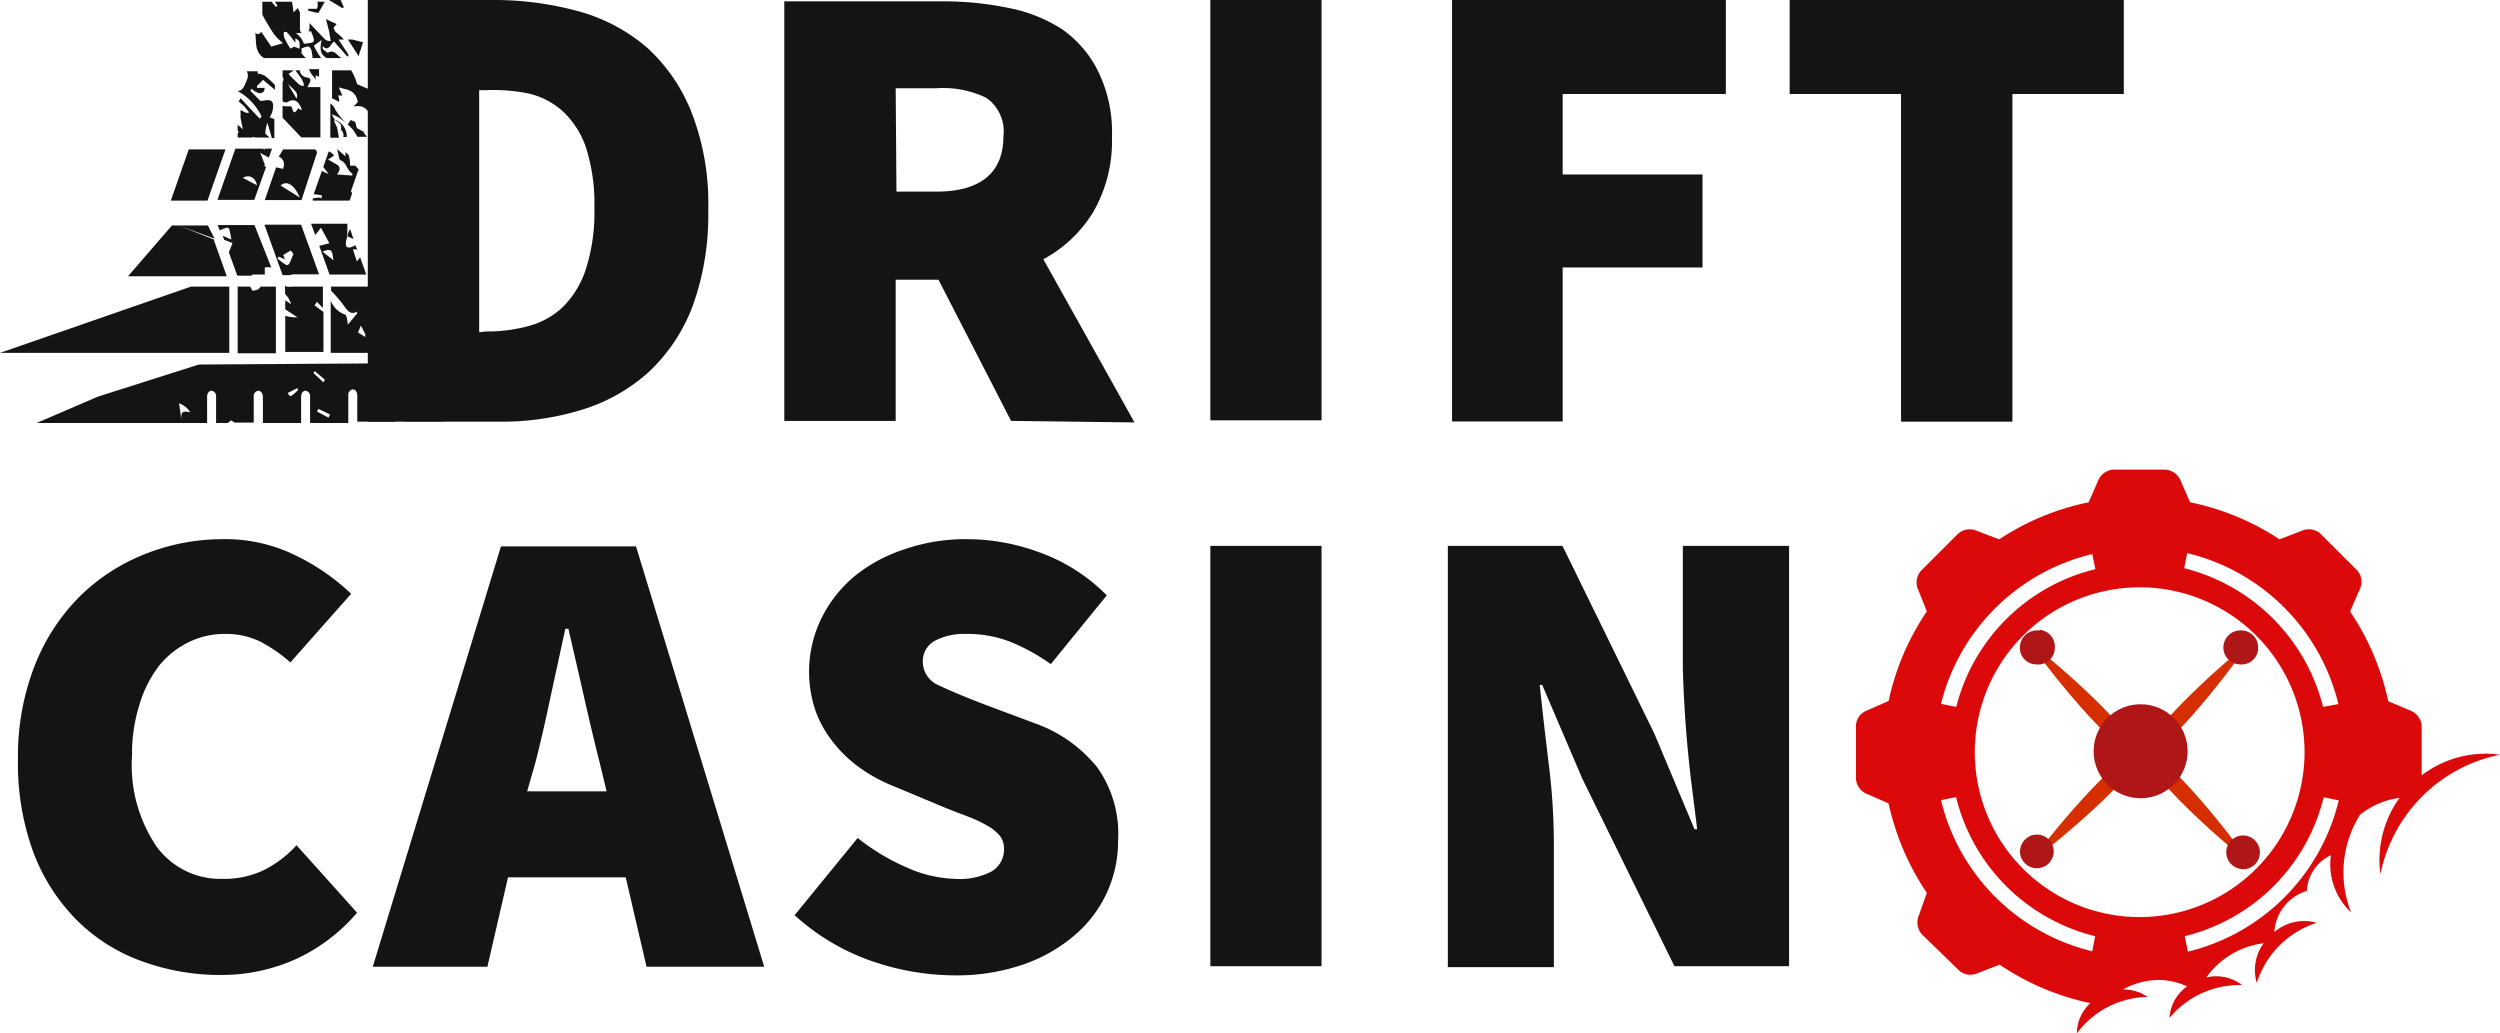 <svg xmlns="http://www.w3.org/2000/svg" viewBox="0 0 130.85 54.07"><defs><style>.a{fill:#131416;}.b{fill:#d52e00;}.c{fill:#ae1618;}.d{fill:#db0909;}</style></defs><path class="a" d="M14.11,6.14c.21-.3.25-.77.08-.86s-.33,0-.56,0l-.52-.52.05-.12a1.1,1.1,0,0,0,.4.24c.2,0,.29-.09.29-.28h-.4V4.5l.32-.32.62.52V4.45A5.55,5.55,0,0,0,13.91,4a1,1,0,0,0-.32-.14h-.1V3.73h-.57a.53.53,0,0,1,0,.46c-.13.31-.19.54-.48.58h0A2.9,2.9,0,0,1,13.69,6.1l-.1.11-1-1.07a1,1,0,0,1-.1.17l.27.23.28.34a.2.2,0,0,1-.21,0l-.24-.12v.37a5.46,5.46,0,0,0,.13.64l-.28-.24v.33l.06,0L12.44,7V7.2h.72a.26.26,0,0,1,.21,0h.74L13.89,7A1.46,1.46,0,0,1,14,6.43H14l.23.8h.13v-1Zm4.57,7.54-.21-.63h.23l-.11-.22a.7.7,0,0,1-.23.11c-.26.08-.33-.12-.18-.56v-.67h-1.9l.22.59.3-.38.44.81-.53.14.54,1.5h1.92l-.32-.9Zm-1.8-.51c.45-.17.51-.12.57.45Zm1.33-.79.29.13L18.33,12a.55.55,0,0,0-.12.33ZM18.37,10l.4-1.14-.18-.19h-.27a1.54,1.54,0,0,0-.07-.54.69.69,0,0,0-.17-.17h0a.81.81,0,0,1,0,.22l-.44-.38c.08.26.1.57.18.59.32.1.35.56.62.69v.11l-.8-.06c.15-.2.21-.38,0-.51l-.47-.27.32-.21L17.35,8l-.14-.08-.29.82.28.36a1.58,1.58,0,0,1-.35-.16l-.43,1.22.42.06v.16c-.14-.08-.32,0-.47,0v.12H18.3l.13-.38m-7.2,2.37-.35-.69H9.34m0,0H9l-2.3,2.66h5.17l-.69-1.93M19,6.88l-.27-.15c-.07,0-.09-.2-.14-.35l-.24-.1-.15.24a3.59,3.59,0,0,1-.64-.76.77.77,0,0,0-.27-.35v1.8h.45l-.1-.55-.14-.28V6.26c.12.09.27.15.34.28a.53.53,0,0,1,0,.25.39.39,0,0,1,.13.38h.18a.92.92,0,0,0-.59-.89c-.06,0-.1-.15-.21-.3a1.69,1.69,0,0,1,.41.19,4.17,4.17,0,0,1,.68.58,2.19,2.19,0,0,1,.26.41h.52A.77.77,0,0,1,19,6.84Zm-3.23.31h1V4.56h-.68c.22-.4.21-.46-.05-.51a.41.41,0,0,1-.35-.37h-.23c.13.18.26.34.36.51a.8.8,0,0,1,.09.3.34.34,0,0,1-.24-.06,7.53,7.53,0,0,1-.57-.56l.28-.19h-.59v.37c.05,0,.07.12,0,.25v1a.26.26,0,0,0,.33,0c.3-.14.53,0,.68.46-.08,0-.19-.11-.2-.09-.26.46-.29,0-.33-.07s-.35,0-.48-.07v.63m.73-1-.45-.76c.52.48.52.48.45.79Zm1-1V3.94l.18.08v-.4h-.52c.11.36.34.41.34.61ZM18,.38,17.83,0h-.61l.69.42Zm-1.4.08h-.47v.1l.45.11h.09L17,.09h-.39A.59.59,0,0,1,16.59.46Zm.57,2.3c-.06,0-.18-.12-.28-.19V2.41c.32.34.41-.14.6-.23l.7.79.06-.09-.53-.81H18a2.79,2.79,0,0,0-.4-.37.48.48,0,0,1-.14-.25l.16-.19L17.06,1l.17.66.08.49A.44.44,0,0,1,17,2.05l-.8-.84v.23a.36.36,0,0,1-.06.2h.14c.24.59.24.59-.37.65A1.75,1.75,0,0,0,15.76,2a1.72,1.72,0,0,0-.27-.27h.29a.35.35,0,0,1-.08-.22V.64a.91.91,0,0,1-.11-.22l-.23.23a4.69,4.69,0,0,0-.08-.56h-.89a1.27,1.27,0,0,0,.13.19l-.07.09L14.21.09h-.48V.76c.18.36.39.68.59,1l.2.24.29.26-.61.18-.53-.78a.2.2,0,0,1-.18.12.17.17,0,0,1-.13-.07c.07.46-.06,1,.46,1.33l-.23,0H16l-.23-.26a.39.39,0,0,0,0-.23,1.12,1.12,0,0,1,.35-.12c.06,0,.16.11.18.2a2.9,2.9,0,0,1,.06.41h.46a2.67,2.67,0,0,1-.39-.65l.41-.3c-.15.6,0,.8.26.95h.77C17.59,2.85,17.48,2.58,17.16,2.76Zm-1.45-.2-.31-.11c-.07,0-.2.12-.22.08a3.6,3.6,0,0,1-.33-.61,1,1,0,0,1,0-.25H15a5,5,0,0,1,.46.57V2c.08.06.19.11.21.19a1.55,1.55,0,0,1,0,.43Zm-5.49,16.7-.11-.15m-5,1.65L1.92,22.14h8.92V20.76c0-.17.1-.31.23-.31a.28.28,0,0,1,.24.31v1.38h.61L12.1,22l.18.12h1V20.76a.28.28,0,0,1,.24-.31c.13,0,.23.13.24.3v1.39h2V20.76c0-.17.1-.31.23-.31a.28.28,0,0,1,.24.31v1.38h2V20.69a.28.28,0,0,1,.24-.31c.13,0,.23.14.23.31v1.38h2V20.68c0-.17.1-.31.23-.31a.27.27,0,0,1,.24.3h0v1.39h2v-1.4a.28.28,0,0,1,.24-.31c.13,0,.23.14.23.31V22h1.49v-.4l-.45.19.19-.7.26.41V19.76H25c-.32-.1-.66-.19-.8-.58.24-.05.48-.12.73-.15.06,0,.13.09.17.17a.43.43,0,0,1,0,.16V19H23.88l-.16.07V19h-1l.21.06-.1.2.18.3a1.57,1.57,0,0,1,.53,0c.22.06.54-.12.7.45-.39-.52-.7-.19-1,0l-.19-.45a.49.49,0,0,1-.41-.56l-12.23.08m-.35,2.52c-.52-.11-.57-.08-.58.36a8.24,8.24,0,0,0-.11-.85,1.12,1.12,0,0,1,.63.54Zm7.21.09-.07.17-.61-.32a.61.61,0,0,0,.07-.14Zm-.8-2.27.53.45-.07.14-.52-.48Zm-.87,1c-.41.38-.41.38-.54.15l.51-.26ZM19,2.21l-.56-.14h-.23l.57.88a.92.92,0,0,1,.08-.29ZM15.68.42h0Zm2.07,4.91A.65.65,0,0,0,17.69,5h.23l-.19-.43c.4.14.86.09,1,.77l-.22.23a1.34,1.34,0,0,1,.4,0,.69.69,0,0,1,.34.24l.06.11V4.67l-.58-.25s-.05,0-.06-.09a2.93,2.93,0,0,0-.29-.65h-1V5.14ZM17.33,15v.22A7,7,0,0,1,18,16c.2.29.37.49.69.31v.1L18.2,17c0-.16-.06-.51-.13-.53a1.24,1.24,0,0,1-.76-.74v2.74h2V15Zm1.79,2.49v.15l-.38-.24.15-.36Zm-2.66-1.51.13-.18.31.32V15H15.3V15A1,1,0,0,1,15,15a.16.16,0,0,1-.08-.06v.44l.17.21a2.41,2.41,0,0,1,.15.33l-.31-.2v.47l.64.42a2,2,0,0,1-.64-.08v1.89h2V16.33ZM13.64,15c-.11.2-.28.19-.42.22L13.09,15h-.65v3.49h2V15Zm-2.79,0H10L0,18.47H12V15H10.92m2.3-.63h.64V14a1,1,0,0,1,.34,0l-.88-2.22H11.39l.11.28a2.26,2.26,0,0,1,.33-.13A.12.12,0,0,1,12,12a5.17,5.17,0,0,1,.11.54l-.45-.2.07.21.44.17-.19.49.44,1.22h.74m.16-13.07V1.22m2,13.14H16.7l-.94-2.6H13.84l.95,2.64h.38m.19-1.1c-.1.2-.19.55-.31.57s-.34-.2-.52-.32l.05-.12.34.14-.1-.22.4-.24Zm3.5-6.83.1.07ZM11.8,7.82H9.88L8.94,10.5h1.92Zm4.69,0H14.82l-.23.38a.43.43,0,0,1,.24.57l0,.07-.38-.08-.59,1.71h1.92L16.59,8A.21.21,0,0,0,16.49,7.82Zm-.8,2.52-1-.63C15,9.42,15.41,9.67,15.69,10.34ZM13.85,8.71V8.58L13.62,8l.45.25.17-.47h-.39v.07l-.08-.07H12.32l-.94,2.68h1.93l.62-1.73Zm-.37,1-.77-.4c.34-.21.7,0,.75.45Z"/><path class="a" d="M19.25,0h6.5a16.66,16.66,0,0,1,4.6.61,9.2,9.2,0,0,1,3.57,1.93A9.09,9.09,0,0,1,36.24,6a13.14,13.14,0,0,1,.83,5,14,14,0,0,1-.81,5A9.15,9.15,0,0,1,34,19.43a9.23,9.23,0,0,1-3.49,2,14.19,14.19,0,0,1-4.39.64H19.25Zm6.16,17.35a8.44,8.44,0,0,0,2.24-.28,4.2,4.2,0,0,0,1.81-1,5,5,0,0,0,1.21-2,9.78,9.78,0,0,0,.44-3.18,9.72,9.72,0,0,0-.44-3.17,4.62,4.62,0,0,0-1.21-1.89,4,4,0,0,0-1.81-.94,9.37,9.37,0,0,0-2.24-.17h-.33V17.39Zm27.51,4.68-3.8-7.39H46.88v7.39H41.05V.07h8.34a16.61,16.61,0,0,1,3.37.34,8,8,0,0,1,2.83,1.12,5.85,5.85,0,0,1,1.9,2.23A7.29,7.29,0,0,1,58.2,7.2a7.41,7.41,0,0,1-1,3.93,6.89,6.89,0,0,1-2.59,2.44l4.77,8.54Zm-6-12H49c2.34,0,3.52-1,3.52-2.91a2.13,2.13,0,0,0-.9-2A5.16,5.16,0,0,0,49,4.62H46.88ZM63.35,0h5.82V22H63.35ZM76,0H90.33V4.92H81.79V9.13h7.32V14H81.79v8.06H76ZM99.5,4.92H93.67V0h17.49V4.92h-5.83V22.07H99.5ZM.94,39.76a13,13,0,0,1,.88-4.93A10.57,10.57,0,0,1,4.19,31.2,10.19,10.19,0,0,1,7.59,29a11,11,0,0,1,4.08-.78,8.31,8.31,0,0,1,3.82.86,11.32,11.32,0,0,1,2.89,2L15.2,34.67a8,8,0,0,0-1.6-1.1,4.12,4.12,0,0,0-1.86-.39,4.22,4.22,0,0,0-1.88.44A4.55,4.55,0,0,0,8.3,34.88a6.26,6.26,0,0,0-1,2,8.59,8.59,0,0,0-.39,2.67,7.59,7.59,0,0,0,1.3,4.78A4.14,4.14,0,0,0,11.65,46a4.74,4.74,0,0,0,2.22-.49,5.83,5.83,0,0,0,1.65-1.27l3.17,3.53a9.32,9.32,0,0,1-3.25,2.45,9.51,9.51,0,0,1-3.86.81,11.9,11.9,0,0,1-4.1-.7,9.25,9.25,0,0,1-3.39-2.1A10.07,10.07,0,0,1,1.78,44.7,13.45,13.45,0,0,1,.94,39.76Zm31.81,6.16H26.59L25.51,50.6h-6l6.71-22h7.07L40,50.6H33.84Zm-1-4.5-.37-1.53c-.27-1.06-.54-2.21-.82-3.45S30,34,29.75,32.91h-.16l-.77,3.54c-.24,1.15-.5,2.3-.79,3.44l-.44,1.53Zm13.14,2.44a11.46,11.46,0,0,0,2.56,1.54A6.62,6.62,0,0,0,50,46a3.57,3.57,0,0,0,1.92-.4,1.34,1.34,0,0,0,.63-1.16,1.08,1.08,0,0,0-.2-.67,2.26,2.26,0,0,0-.6-.51,6.69,6.69,0,0,0-.93-.46l-1.27-.49-2.75-1.15a8.3,8.3,0,0,1-1.69-.9,6.64,6.64,0,0,1-1.43-1.32,5.85,5.85,0,0,1-1-1.75A6.36,6.36,0,0,1,43,32.35a6.77,6.77,0,0,1,1.7-2.17,8.08,8.08,0,0,1,2.61-1.42,9.76,9.76,0,0,1,3.3-.54,11,11,0,0,1,3.85.71,9.45,9.45,0,0,1,3.47,2.23L55,34.76a10.46,10.46,0,0,0-2.15-1.18,6.17,6.17,0,0,0-2.25-.4,3.3,3.3,0,0,0-1.69.37,1.22,1.22,0,0,0-.61,1.12,1.35,1.35,0,0,0,.86,1.21c.58.28,1.38.61,2.39,1l2.68,1a7.33,7.33,0,0,1,3.19,2.27A6,6,0,0,1,58.52,44a6.44,6.44,0,0,1-2.25,4.93,8.25,8.25,0,0,1-2.68,1.54,10.63,10.63,0,0,1-3.66.58,13.39,13.39,0,0,1-4.34-.76,11.65,11.65,0,0,1-4-2.39ZM63.35,28.57h5.82v22H63.35Zm12.43,0h6l4.81,9.83,2.1,5h.14l-.24-1.93A63.8,63.8,0,0,1,88.08,35V28.57h5.56v22h-6l-4.82-9.81-2.1-4.91h-.13c.13,1.26.29,2.64.47,4.13a33.88,33.88,0,0,1,.27,4.27v6.37H75.78Z"/><path class="b" d="M106.22,45.17s5.4-4.07,6.27-6.31C110.26,39.76,106.22,45.17,106.22,45.17Z"/><path class="b" d="M106.12,33.52s3.94,5.49,6.15,6.42C111.44,37.68,106.12,33.52,106.12,33.52Z"/><path class="b" d="M117.8,33.55s-5.21,4.21-6.06,6.51C113.94,39.1,117.8,33.55,117.8,33.55Z"/><path class="b" d="M117.88,45.3s-3.9-5.51-6.11-6.46C112.59,41.1,117.88,45.3,117.88,45.3Z"/><circle class="c" cx="112.04" cy="39.32" r="2.46"/><path class="c" d="M118.18,34a.88.88,0,0,0-.8-1,.9.9,0,0,0-1,.77v0a.88.88,0,0,0,.81,1,.87.87,0,0,0,1-.8Zm-11.45-1a.9.9,0,0,0-1,.77v0a.87.87,0,0,0,.75,1h.06a.87.87,0,0,0,1-.73.17.17,0,0,0,0-.07.87.87,0,0,0-.75-1Zm-1,11.49a.88.88,0,0,0,.81.95.88.88,0,1,0-.8-1A.09.09,0,0,0,105.77,44.56Zm11.55,1a.88.88,0,0,0,1-.81.88.88,0,1,0-1,.8Z"/><path class="d" d="M126.75,40.58V38a.93.93,0,0,0-.5-.77L125,36.7A13.37,13.37,0,0,0,123,32l.55-1.25a.9.9,0,0,0-.18-.9l-1.92-1.92a.92.92,0,0,0-.9-.18l-1.24.48a13.28,13.28,0,0,0-4.68-1.94l-.53-1.21a.93.93,0,0,0-.77-.5h-2.71a.93.93,0,0,0-.77.5l-.53,1.21a13.28,13.28,0,0,0-4.68,1.94l-1.26-.48a.92.92,0,0,0-.9.19l-1.93,1.93a.92.92,0,0,0-.19.9l.49,1.23a13.37,13.37,0,0,0-2,4.69l-1.21.53a.88.88,0,0,0-.5.77v2.76a.93.93,0,0,0,.5.77l1.21.53a13.41,13.41,0,0,0,2,4.68L100.4,48a.93.93,0,0,0,.19.9l1.93,1.88a.9.9,0,0,0,.9.19l1.24-.48a13.41,13.41,0,0,0,4.68,2h.08a2.21,2.21,0,0,0-.72,1.6,4.71,4.71,0,0,1,3.7-1.91,2.13,2.13,0,0,0-1.29-.39,4,4,0,0,1,1.82-.5,3.57,3.57,0,0,1,1.54.34,2.18,2.18,0,0,0-.92,1.65,4.76,4.76,0,0,1,3.8-1.72,2.2,2.2,0,0,0-1.87-.4,4.32,4.32,0,0,1,3-1.79,2.38,2.38,0,0,0-.36,2.08,4.82,4.82,0,0,1,3.14-3.15,2.41,2.41,0,0,0-2.22.48,2.4,2.4,0,0,1,1.7-2.15A2.19,2.19,0,0,1,122,44.76a3.45,3.45,0,0,0,1.06,3,5.67,5.67,0,0,1,.46-5.11,4.18,4.18,0,0,1,2.07-.89,5.59,5.59,0,0,0-1,4,8,8,0,0,1,6.26-6.26A5.52,5.52,0,0,0,126.75,40.58ZM109.51,29l.16.79A9.93,9.93,0,0,0,102.39,37l-.8-.16A10.73,10.73,0,0,1,109.51,29Zm0,20.79a10.73,10.73,0,0,1-7.92-7.91l.79-.16A9.93,9.93,0,0,0,109.66,49ZM112,48a8.63,8.63,0,1,1,8.62-8.64h0A8.64,8.64,0,0,1,112,48Zm2.51,1.8-.16-.8a9.91,9.91,0,0,0,7.27-7.27l.79.16a10.73,10.73,0,0,1-7.9,7.92ZM121.59,37a10,10,0,0,0-7.27-7.26l.16-.79a10.72,10.72,0,0,1,7.91,7.9Z"/></svg>